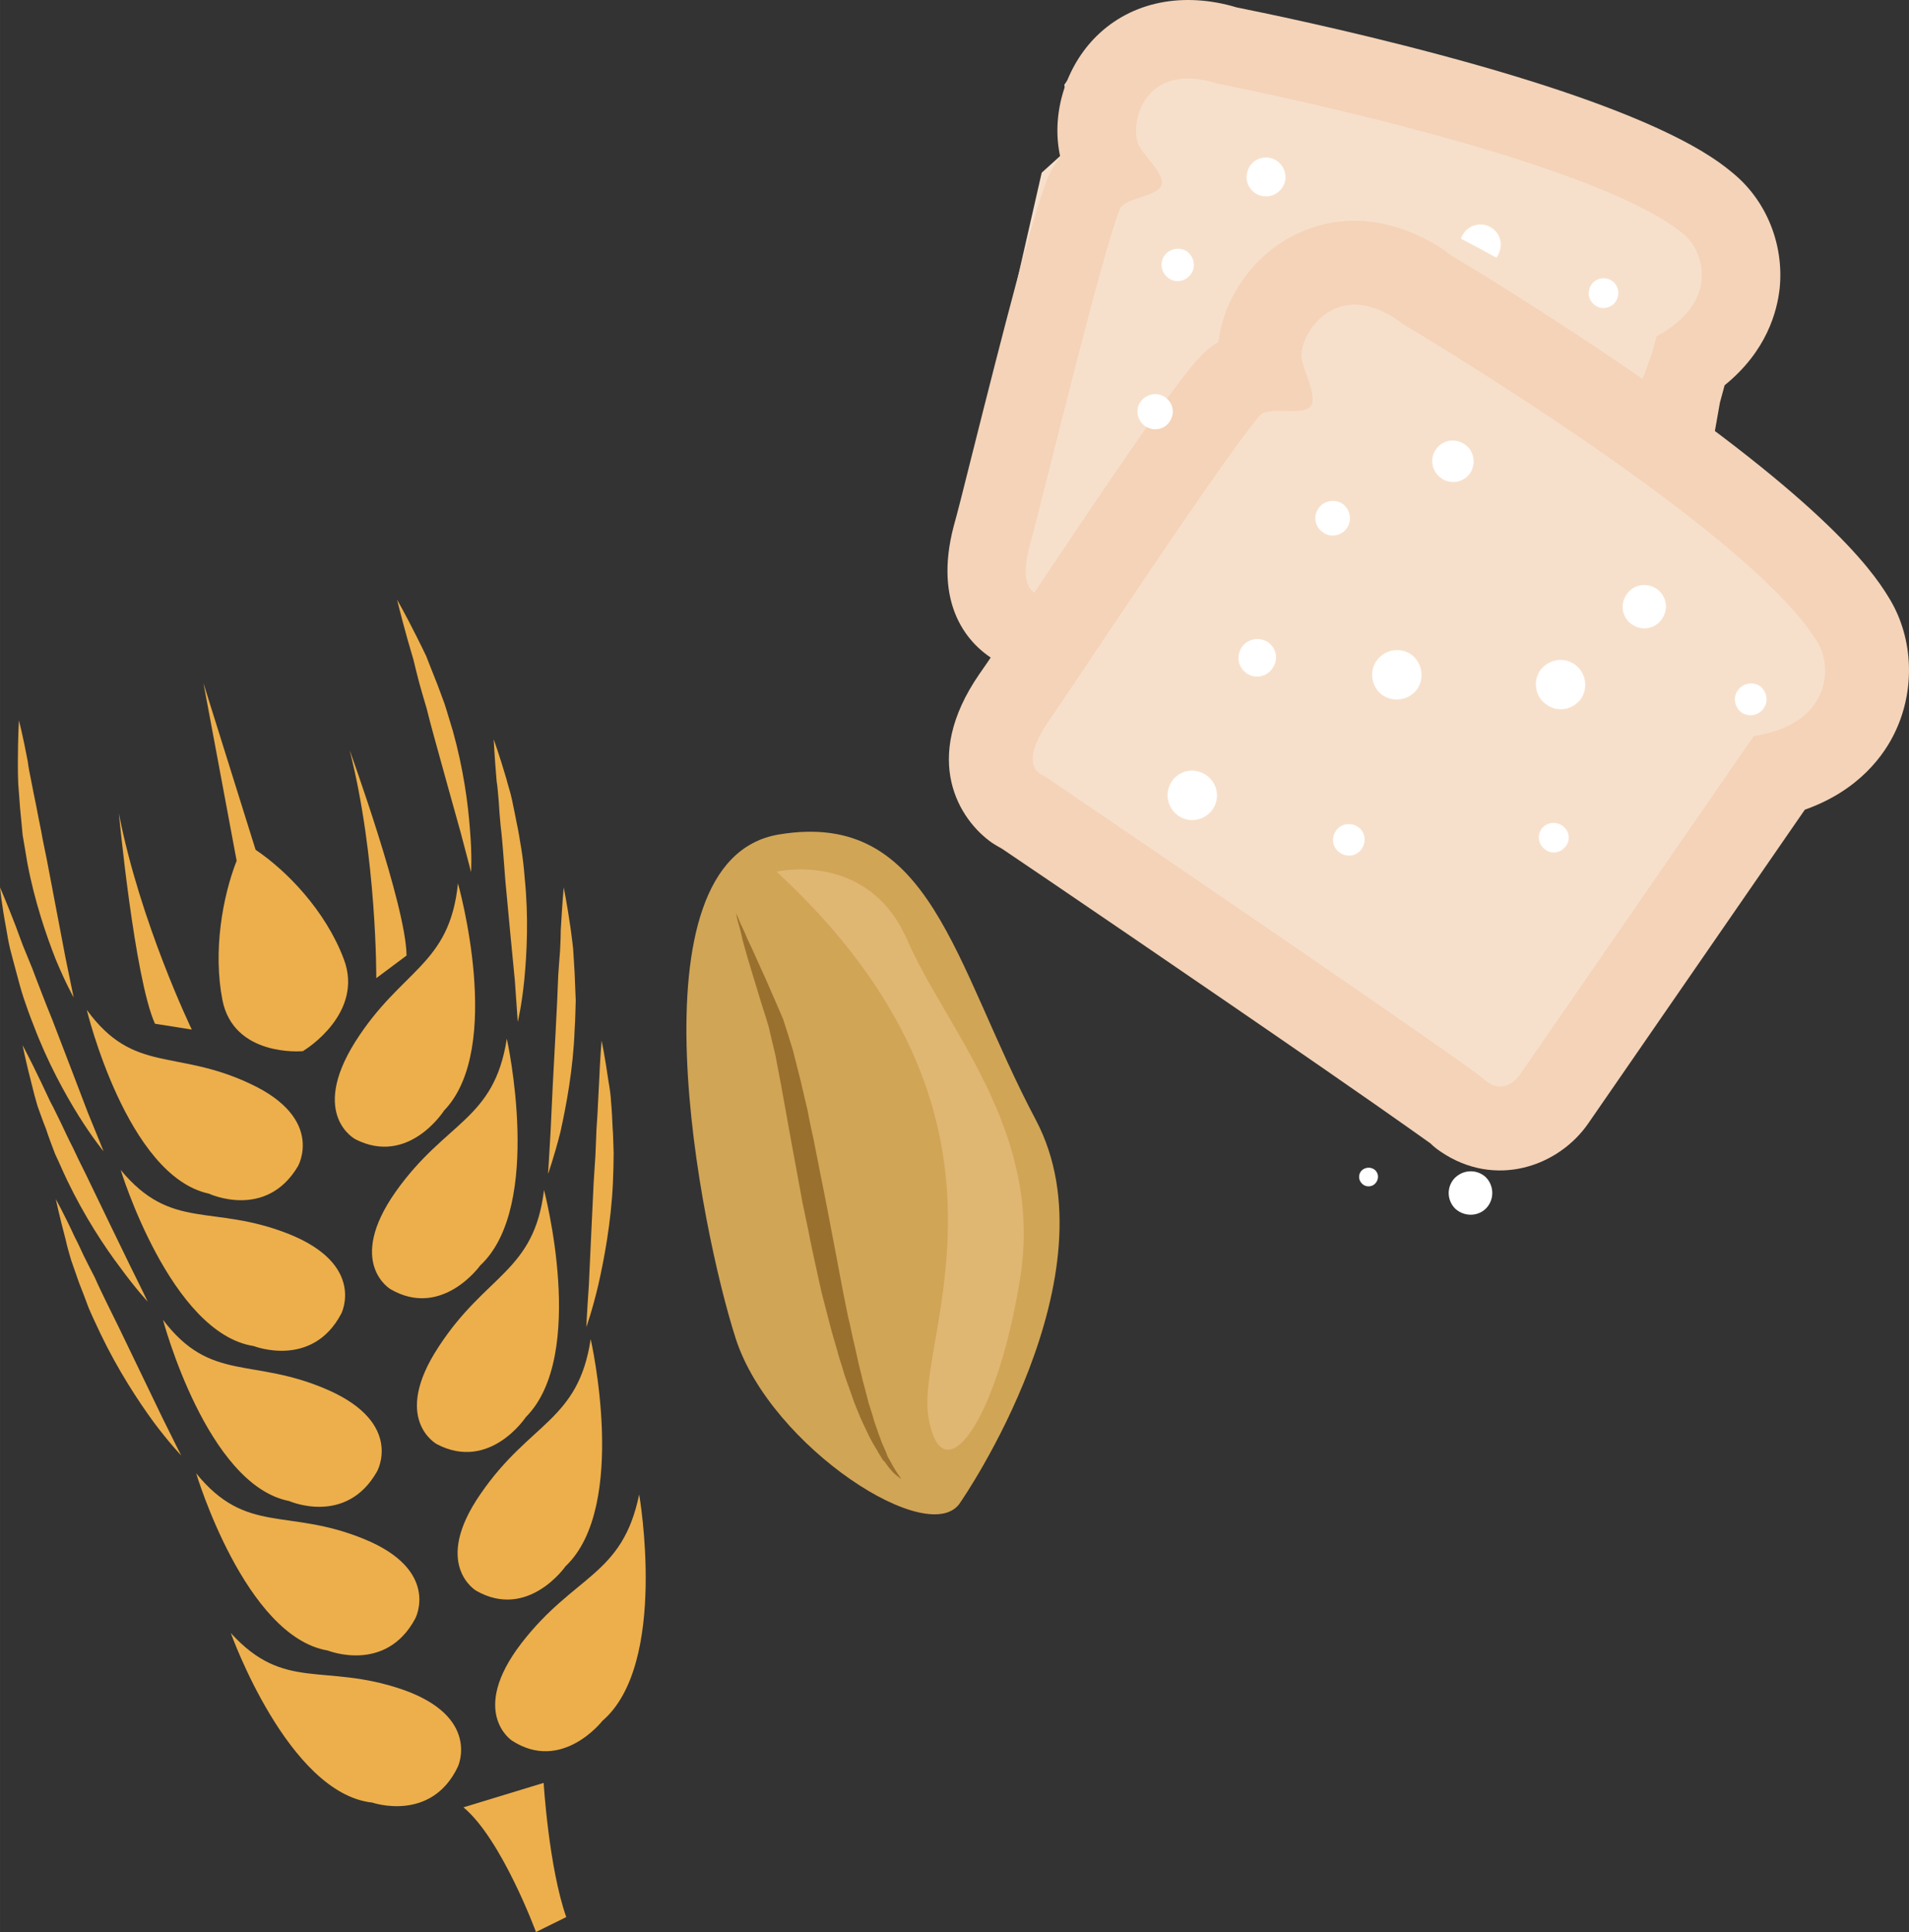 <?xml version="1.0" encoding="UTF-8" standalone="no"?>
<!-- Creator: CorelDRAW Home & Student X7 -->

<svg
   xmlns:dc="http://purl.org/dc/elements/1.1/"
   xmlns:cc="http://creativecommons.org/ns#"
   xmlns:rdf="http://www.w3.org/1999/02/22-rdf-syntax-ns#"
   xmlns:svg="http://www.w3.org/2000/svg"
   xmlns="http://www.w3.org/2000/svg"
   xmlns:sodipodi="http://sodipodi.sourceforge.net/DTD/sodipodi-0.dtd"
   xmlns:inkscape="http://www.inkscape.org/namespaces/inkscape"
   xml:space="preserve"
   width="52.357mm"
   height="52.986mm"
   version="1.1"
   style="clip-rule:evenodd;fill-rule:evenodd;image-rendering:optimizeQuality;shape-rendering:geometricPrecision;text-rendering:geometricPrecision"
   viewBox="0 0 5235.664 5298.606"
   id="svg100"
   sodipodi:docname="4186.svg"
   inkscape:version="0.92.4 (5da689c313, 2019-01-14)"><rect x="0" y="0" width="5235.664" height="5298.606" fill="#333333" stroke="none"/><sodipodi:namedview
   pagecolor="#ffffff"
   bordercolor="#666666"
   borderopacity="1"
   objecttolerance="10"
   gridtolerance="10"
   guidetolerance="10"
   inkscape:pageopacity="0"
   inkscape:pageshadow="2"
   inkscape:window-width="640"
   inkscape:window-height="480"
   id="namedview102"
   showgrid="false"
   inkscape:zoom="0.2102413"
   inkscape:cx="96.56693"
   inkscape:cy="91.691337"
   inkscape:window-x="0"
   inkscape:window-y="0"
   inkscape:window-maximized="0"
   inkscape:current-layer="svg100" />
 <defs
   id="defs4">
  <style
   type="text/css"
   id="style2">
   <![CDATA[
    .fil4 {fill:#99702E;fill-rule:nonzero}
    .fil3 {fill:#D1A556;fill-rule:nonzero}
    .fil6 {fill:#E0B673;fill-rule:nonzero}
    .fil5 {fill:#EDAF4B;fill-rule:nonzero}
    .fil1 {fill:#F4D3B8;fill-rule:nonzero}
    .fil0 {fill:#F7E0CB;fill-rule:nonzero}
    .fil2 {fill:white;fill-rule:nonzero}
   ]]>
  </style>
 </defs>
 <g
   id="Vrstva_x0020_1"
   transform="translate(-7945,-11977.393)">
  <g
   id="_555941832">
   <path
   class="fil0"
   d="m 11307,12071 c 0,0 728,217 762,228 34,12 453,216 453,216 l 121,151 -42,190 -96,167 -19,81 363,428 161,239 -93,215 -208,124 -609,874 -113,-22 -1210,-793 c 0,0 -76,-131 -62,-141 13,-9 104,-290 104,-290 l -212,-36 -49,-181 244,-1070 94,-85 -32,-156 85,-123 z"
   id="path7"
   inkscape:connector-curvature="0"
   style="fill:#f7e0cb;fill-rule:nonzero" />
   <path
   class="fil1"
   d="m 12755,13996 -643,931 c 0,0 -41,60 -96,11 -54,-49 -1209,-834 -1209,-834 0,0 -75,-19 13,-147 88,-128 481,-725 580,-840 24,-27 120,3 140,-26 20,-30 -26,-104 -26,-140 3,-72 107,-217 280,-84 0,0 955,565 1137,874 40,66 35,223 -176,255 z m 388,-12 c 55,-116 49,-254 -13,-360 -35,-58 -139,-234 -694,-617 -241,-166 -462,-300 -514,-331 -4,-3 -9,-6 -12,-10 -136,-92 -286,-109 -415,-44 -113,57 -194,172 -208,293 -21,13 -41,29 -60,51 -78,89 -264,365 -480,689 -52,77 -94,140 -116,171 -162,235 -54,401 35,463 9,6 18,11 27,16 91,61 564,383 885,605 227,157 278,195 290,203 8,8 18,16 27,22 150,103 325,42 407,-78 l 593,-859 c 150,-53 219,-152 248,-214 z"
   id="path9"
   inkscape:connector-curvature="0"
   style="fill:#f4d3b8;fill-rule:nonzero" />
   <path
   class="fil2"
   d="m 11962,13196 c -26,-18 -61,-12 -79,14 -18,26 -11,61 15,79 25,18 61,12 79,-14 17,-26 11,-62 -15,-79 z"
   id="path11"
   inkscape:connector-curvature="0"
   style="fill:#ffffff;fill-rule:nonzero" />
   <path
   class="fil2"
   d="m 12488,13592 c -27,-18 -64,-12 -82,16 -19,27 -12,64 15,82 27,19 64,12 82,-15 19,-27 13,-64 -15,-83 z"
   id="path13"
   inkscape:connector-curvature="0"
   style="fill:#ffffff;fill-rule:nonzero" />
   <path
   class="fil2"
   d="m 12281,13894 c 21,-31 13,-74 -18,-95 -30,-21 -72,-13 -94,17 -21,31 -13,74 18,94 30,22 72,14 94,-16 z"
   id="path15"
   inkscape:connector-curvature="0"
   style="fill:#ffffff;fill-rule:nonzero" />
   <path
   class="fil2"
   d="m 11435,13810 c 17,-23 11,-55 -12,-71 -24,-16 -56,-10 -72,13 -16,24 -11,55 13,72 23,16 55,10 71,-14 z"
   id="path17"
   inkscape:connector-curvature="0"
   style="fill:#ffffff;fill-rule:nonzero" />
   <path
   class="fil2"
   d="m 11669,14245 c -20,-13 -47,-9 -60,11 -14,20 -9,47 11,60 20,14 46,9 60,-11 13,-20 9,-47 -11,-60 z"
   id="path19"
   inkscape:connector-curvature="0"
   style="fill:#ffffff;fill-rule:nonzero" />
   <path
   class="fil2"
   d="m 12019,15205 c -25,-22 -62,-20 -85,4 -22,24 -21,61 3,84 25,22 63,21 85,-3 22,-24 21,-62 -3,-85 z"
   id="path21"
   inkscape:connector-curvature="0"
   style="fill:#ffffff;fill-rule:nonzero" />
   <path
   class="fil2"
   d="m 12236,14302 c 16,-16 15,-42 -2,-57 -17,-15 -43,-14 -58,2 -15,16 -14,42 3,57 16,16 42,15 57,-2 z"
   id="path23"
   inkscape:connector-curvature="0"
   style="fill:#ffffff;fill-rule:nonzero" />
   <path
   class="fil2"
   d="m 11815,13772 c -31,-21 -73,-13 -95,18 -21,30 -13,73 17,94 31,21 74,13 95,-17 21,-31 13,-73 -17,-95 z"
   id="path25"
   inkscape:connector-curvature="0"
   style="fill:#ffffff;fill-rule:nonzero" />
   <path
   class="fil2"
   d="m 12772,13859 c -20,-13 -47,-8 -61,12 -14,19 -9,46 11,61 20,13 47,7 60,-12 14,-19 9,-46 -10,-61 z"
   id="path27"
   inkscape:connector-curvature="0"
   style="fill:#ffffff;fill-rule:nonzero" />
   <path
   class="fil2"
   d="m 11253,14103 c -31,-21 -73,-14 -94,17 -21,31 -13,73 17,94 31,22 73,14 95,-17 21,-31 13,-73 -18,-94 z"
   id="path29"
   inkscape:connector-curvature="0"
   style="fill:#ffffff;fill-rule:nonzero" />
   <path
   class="fil2"
   d="m 11716,15186 c -11,-9 -27,-8 -37,2 -9,10 -9,26 2,36 10,10 27,9 36,-1 10,-11 10,-27 -1,-37 z"
   id="path31"
   inkscape:connector-curvature="0"
   style="fill:#ffffff;fill-rule:nonzero" />
   <path
   class="fil2"
   d="m 11639,13426 c 15,-22 9,-52 -12,-67 -21,-14 -52,-9 -66,13 -15,21 -10,50 12,65 21,16 51,10 66,-11 z"
   id="path33"
   inkscape:connector-curvature="0"
   style="fill:#ffffff;fill-rule:nonzero" />
   <path
   class="fil2"
   d="m 11403,12514 c 28,8 58,-9 66,-38 7,-28 -10,-57 -38,-65 -29,-7 -58,9 -65,38 -8,28 8,57 37,65 z"
   id="path35"
   inkscape:connector-curvature="0"
   style="fill:#ffffff;fill-rule:nonzero" />
   <path
   class="fil2"
   d="m 12020,12595 c -30,-8 -59,9 -68,37 31,16 64,34 97,52 5,-6 8,-13 10,-21 8,-29 -9,-60 -39,-68 z"
   id="path37"
   inkscape:connector-curvature="0"
   style="fill:#ffffff;fill-rule:nonzero" />
   <path
   class="fil2"
   d="m 11126,13060 c -26,-7 -53,9 -60,34 -6,26 9,52 35,59 26,7 52,-8 59,-35 7,-25 -9,-51 -34,-58 z"
   id="path39"
   inkscape:connector-curvature="0"
   style="fill:#ffffff;fill-rule:nonzero" />
   <path
   class="fil2"
   d="m 12354,12742 c -23,-6 -45,7 -50,29 -7,21 7,43 28,50 22,5 45,-7 50,-30 6,-21 -7,-43 -28,-49 z"
   id="path41"
   inkscape:connector-curvature="0"
   style="fill:#ffffff;fill-rule:nonzero" />
   <path
   class="fil2"
   d="m 11187,12661 c -24,-6 -49,8 -55,32 -6,23 8,47 32,54 23,6 47,-8 54,-32 6,-23 -8,-48 -31,-54 z"
   id="path43"
   inkscape:connector-curvature="0"
   style="fill:#ffffff;fill-rule:nonzero" />
   <path
   class="fil1"
   d="m 10769,13475 c 38,-140 195,-791 247,-924 12,-31 107,-35 115,-67 9,-32 -56,-84 -65,-114 -22,-66 24,-226 219,-163 0,0 1020,198 1278,413 56,46 100,186 -75,280 l -12,46 -31,85 c 73,53 151,116 199,153 l 18,-102 13,-48 c 116,-94 144,-203 151,-266 12,-120 -36,-239 -126,-314 -48,-40 -195,-163 -805,-326 -265,-71 -502,-119 -557,-130 -5,-1 -10,-3 -14,-4 -148,-40 -287,-7 -380,91 -81,86 -116,212 -91,323 -15,19 -27,39 -37,64 -40,103 -118,406 -207,760 -21,84 -38,152 -48,187 -57,215 36,329 125,376 4,1 117,30 120,32 31,-44 96,-125 104,-203 -13,-4 -106,-15 -106,-15 0,0 -73,6 -35,-134 z"
   id="path45"
   inkscape:connector-curvature="0"
   style="fill:#f4d3b8;fill-rule:nonzero" />
  </g>
  <g
   id="_555938712">
   <path
   class="fil3"
   d="m 10580,16096 c 0,0 431,-621 206,-1047 -226,-426 -286,-853 -705,-783 -419,70 -214,1086 -118,1383 96,297 537,582 617,447 z"
   id="path48"
   inkscape:connector-curvature="0"
   style="fill:#d1a556;fill-rule:nonzero" />
   <path
   class="fil4"
   d="m 10417,16034 c -8,-6 -16,-12 -24,-20 -3,-4 -8,-9 -11,-13 l -11,-15 c -5,-4 -8,-10 -11,-15 -4,-6 -7,-11 -10,-17 -7,-11 -14,-23 -20,-35 -12,-25 -24,-49 -34,-75 l -8,-20 c -2,-6 -5,-13 -7,-20 -5,-13 -9,-26 -14,-39 -5,-14 -9,-27 -13,-41 -4,-13 -9,-27 -12,-40 -8,-27 -16,-54 -23,-82 -7,-27 -14,-54 -21,-81 -6,-27 -12,-54 -18,-82 -6,-28 -12,-54 -17,-82 l -17,-81 -15,-82 c -5,-27 -10,-54 -15,-81 l -29,-161 c -5,-26 -10,-53 -15,-79 -6,-26 -12,-51 -18,-76 l 1,3 c -7,-26 -16,-52 -24,-78 -8,-26 -16,-52 -24,-79 -8,-26 -16,-53 -23,-79 -2,-7 -4,-14 -5,-21 l -5,-20 c -4,-14 -8,-27 -10,-41 6,13 10,25 16,37 6,12 11,24 16,36 12,24 22,48 33,72 11,24 22,48 32,72 11,25 22,50 32,74 l 1,3 c 9,28 18,56 26,83 7,28 14,55 21,83 6,27 13,55 19,81 5,28 11,55 17,82 5,28 11,54 16,82 l 16,80 31,162 15,80 16,80 c 7,26 11,52 18,79 6,26 11,52 18,78 3,13 6,26 10,39 3,13 7,26 10,39 4,13 8,25 12,38 3,13 8,25 12,37 4,13 9,24 13,36 l 8,18 c 3,6 5,12 7,18 l 9,16 c 3,6 6,11 9,16 6,11 14,21 20,31 z"
   id="path50"
   inkscape:connector-curvature="0"
   style="fill:#99702e;fill-rule:nonzero" />
   <path
   class="fil5"
   d="m 9415,17276 83,-41 c -48,-137 -62,-368 -62,-368 l -220,67 c 105,87 199,342 199,342 z"
   id="path52"
   inkscape:connector-curvature="0"
   style="fill:#edaf4b;fill-rule:nonzero" />
   <path
   class="fil5"
   d="m 9060,14598 c -1,-136 -156,-563 -156,-563 75,295 73,625 73,625 z"
   id="path54"
   inkscape:connector-curvature="0"
   style="fill:#edaf4b;fill-rule:nonzero" />
   <path
   class="fil5"
   d="m 8271,14208 c 0,0 43,453 99,577 l 101,16 c 0,0 -142,-294 -200,-593 z"
   id="path56"
   inkscape:connector-curvature="0"
   style="fill:#edaf4b;fill-rule:nonzero" />
   <path
   class="fil5"
   d="m 9201,16822 c 0,0 63,-136 -152,-211 -215,-74 -324,7 -471,-155 0,0 157,440 388,465 0,0 162,56 235,-99 z"
   id="path58"
   inkscape:connector-curvature="0"
   style="fill:#edaf4b;fill-rule:nonzero" />
   <path
   class="fil5"
   d="m 9084,16416 c 0,0 70,-132 -141,-218 -210,-86 -322,-10 -460,-180 0,0 134,448 361,486 0,0 159,64 240,-88 z"
   id="path60"
   inkscape:connector-curvature="0"
   style="fill:#edaf4b;fill-rule:nonzero" />
   <path
   class="fil5"
   d="m 8979,16013 c 0,0 74,-131 -133,-223 -208,-92 -322,-19 -454,-193 0,0 120,453 346,497 0,0 156,69 241,-81 z"
   id="path62"
   inkscape:connector-curvature="0"
   style="fill:#edaf4b;fill-rule:nonzero" />
   <path
   class="fil5"
   d="m 8881,15580 c 0,0 68,-133 -143,-218 -211,-84 -322,-7 -462,-176 0,0 137,448 365,483 0,0 160,63 240,-89 z"
   id="path64"
   inkscape:connector-curvature="0"
   style="fill:#edaf4b;fill-rule:nonzero" />
   <path
   class="fil5"
   d="m 8762,15176 c 0,0 75,-130 -130,-226 -205,-97 -320,-26 -449,-203 0,0 110,456 335,504 0,0 156,73 244,-75 z"
   id="path66"
   inkscape:connector-curvature="0"
   style="fill:#edaf4b;fill-rule:nonzero" />
   <path
   class="fil5"
   d="m 9375,16484 c -145,189 -26,267 -26,267 137,89 248,-54 248,-54 182,-156 101,-621 101,-621 -46,224 -177,219 -323,408 z"
   id="path68"
   inkscape:connector-curvature="0"
   style="fill:#edaf4b;fill-rule:nonzero" />
   <path
   class="fil5"
   d="m 9251,16340 c 142,81 245,-67 245,-67 174,-165 69,-623 69,-623 -34,225 -166,227 -301,423 -136,195 -13,267 -13,267 z"
   id="path70"
   inkscape:connector-curvature="0"
   style="fill:#edaf4b;fill-rule:nonzero" />
   <path
   class="fil5"
   d="m 9143,15938 c 145,76 244,-74 244,-74 170,-170 50,-623 50,-623 -27,225 -159,230 -289,430 -131,199 -5,267 -5,267 z"
   id="path72"
   inkscape:connector-curvature="0"
   style="fill:#edaf4b;fill-rule:nonzero" />
   <path
   class="fil5"
   d="m 9030,15246 c -137,195 -14,267 -14,267 141,82 246,-65 246,-65 175,-163 73,-622 73,-622 -35,225 -167,225 -305,420 z"
   id="path74"
   inkscape:connector-curvature="0"
   style="fill:#edaf4b;fill-rule:nonzero" />
   <path
   class="fil5"
   d="m 8920,15102 c 146,74 243,-79 243,-79 166,-172 38,-623 38,-623 -23,226 -155,234 -282,435 -126,201 1,267 1,267 z"
   id="path76"
   inkscape:connector-curvature="0"
   style="fill:#edaf4b;fill-rule:nonzero" />
   <path
   class="fil5"
   d="m 8594,14338 c -39,100 -65,248 -39,382 31,156 217,141 222,140 v 0 0 h 1 l -1,-1 c 5,-2 167,-103 111,-251 -50,-133 -157,-243 -242,-300 l -143,-457 z"
   id="path78"
   inkscape:connector-curvature="0"
   style="fill:#edaf4b;fill-rule:nonzero" />
   <path
   class="fil5"
   d="m 7997,13953 c 0,0 11,43 24,112 2,17 6,36 10,56 4,20 8,42 13,65 4,22 9,46 14,71 4,25 10,50 15,76 20,105 38,200 51,268 14,69 23,112 23,112 0,0 -22,-39 -49,-104 -26,-66 -58,-159 -78,-265 -4,-26 -9,-52 -13,-77 -2,-26 -5,-50 -7,-74 -2,-22 -3,-45 -5,-66 -1,-20 -1,-40 -1,-58 0,-71 3,-116 3,-116 z"
   id="path80"
   inkscape:connector-curvature="0"
   style="fill:#edaf4b;fill-rule:nonzero" />
   <path
   class="fil5"
   d="m 7945,14411 c 0,0 18,41 43,106 6,17 13,35 20,54 8,19 16,39 25,61 8,22 17,44 26,68 9,24 19,48 29,73 38,99 73,190 98,256 27,65 43,106 43,106 0,0 -29,-35 -68,-97 -38,-61 -86,-148 -124,-249 -10,-25 -19,-50 -27,-74 -8,-24 -14,-48 -20,-70 -6,-23 -12,-44 -17,-64 -5,-21 -8,-39 -11,-57 -13,-69 -17,-113 -17,-113 z"
   id="path82"
   inkscape:connector-curvature="0"
   style="fill:#edaf4b;fill-rule:nonzero" />
   <path
   class="fil5"
   d="m 8007,14844 c 0,0 21,39 51,102 8,17 16,34 25,53 10,18 19,38 30,60 10,21 20,43 32,66 10,22 22,46 34,70 47,97 89,185 120,248 32,64 51,104 51,104 0,0 -32,-34 -75,-93 -44,-58 -99,-142 -146,-240 -12,-25 -22,-49 -33,-72 -9,-24 -18,-47 -25,-69 -9,-22 -16,-43 -23,-62 -6,-20 -11,-39 -15,-56 -18,-69 -26,-111 -26,-111 z"
   id="path84"
   inkscape:connector-curvature="0"
   style="fill:#edaf4b;fill-rule:nonzero" />
   <path
   class="fil5"
   d="m 8098,15266 c 0,0 22,39 52,104 8,15 16,33 25,52 9,18 19,38 30,59 9,21 20,43 31,66 11,23 23,46 35,71 47,97 89,185 120,249 31,63 51,102 51,102 0,0 -32,-33 -76,-92 -43,-59 -98,-143 -145,-241 -11,-24 -23,-48 -33,-72 -9,-24 -17,-46 -26,-68 -8,-23 -15,-43 -22,-63 -6,-20 -11,-38 -15,-56 -18,-68 -27,-111 -27,-111 z"
   id="path86"
   inkscape:connector-curvature="0"
   style="fill:#edaf4b;fill-rule:nonzero" />
   <path
   class="fil5"
   d="m 9491,14411 c 0,0 9,43 19,113 2,17 5,36 7,57 1,21 3,43 4,66 1,24 2,48 3,74 -1,26 -1,52 -3,80 -4,109 -23,208 -39,281 -18,71 -34,115 -34,115 0,0 3,-44 7,-116 3,-71 8,-169 14,-277 1,-27 3,-54 4,-79 1,-25 2,-50 3,-73 2,-24 3,-46 5,-67 1,-21 2,-40 2,-58 4,-71 8,-116 8,-116 z"
   id="path88"
   inkscape:connector-curvature="0"
   style="fill:#edaf4b;fill-rule:nonzero" />
   <path
   class="fil5"
   d="m 9595,14831 c 0,0 9,43 19,113 3,17 6,36 7,57 2,21 3,43 4,67 2,23 2,48 3,73 0,26 -1,52 -2,80 -5,109 -24,209 -40,280 -17,72 -33,116 -33,116 0,0 2,-44 7,-115 3,-71 8,-169 13,-278 2,-27 3,-53 5,-78 1,-26 2,-50 3,-74 2,-24 3,-46 4,-67 1,-21 2,-41 3,-58 3,-72 7,-116 7,-116 z"
   id="path90"
   inkscape:connector-curvature="0"
   style="fill:#edaf4b;fill-rule:nonzero" />
   <path
   class="fil5"
   d="m 9299,14005 c 0,0 15,41 35,109 4,17 11,36 15,56 4,20 9,42 13,64 5,23 9,48 13,73 4,25 7,51 9,78 11,107 6,207 -1,279 -7,71 -18,116 -18,116 0,0 -3,-44 -8,-114 -7,-70 -16,-166 -26,-273 -2,-27 -4,-53 -6,-78 -2,-25 -4,-49 -7,-73 -2,-22 -4,-44 -5,-65 -2,-21 -3,-40 -6,-58 -6,-70 -8,-114 -8,-114 z"
   id="path92"
   inkscape:connector-curvature="0"
   style="fill:#edaf4b;fill-rule:nonzero" />
   <path
   class="fil5"
   d="m 9034,13622 c 0,0 22,38 54,102 8,16 17,34 26,53 7,19 16,40 24,61 9,22 17,45 26,69 8,24 15,50 23,75 29,104 42,201 47,272 6,70 3,115 3,115 0,0 -11,-42 -29,-110 -19,-68 -45,-161 -73,-263 -7,-26 -14,-51 -20,-76 -7,-24 -14,-47 -20,-69 -6,-22 -11,-44 -16,-64 -6,-20 -11,-38 -16,-55 -19,-68 -29,-110 -29,-110 z"
   id="path94"
   inkscape:connector-curvature="0"
   style="fill:#edaf4b;fill-rule:nonzero" />
   <path
   class="fil6"
   d="m 10075,14368 c 0,0 251,-59 358,187 107,245 374,525 310,927 -64,402 -216,600 -252,380 -36,-220 317,-816 -416,-1494 z"
   id="path96"
   inkscape:connector-curvature="0"
   style="fill:#e0b673;fill-rule:nonzero" />
  </g>
 </g>
</svg>